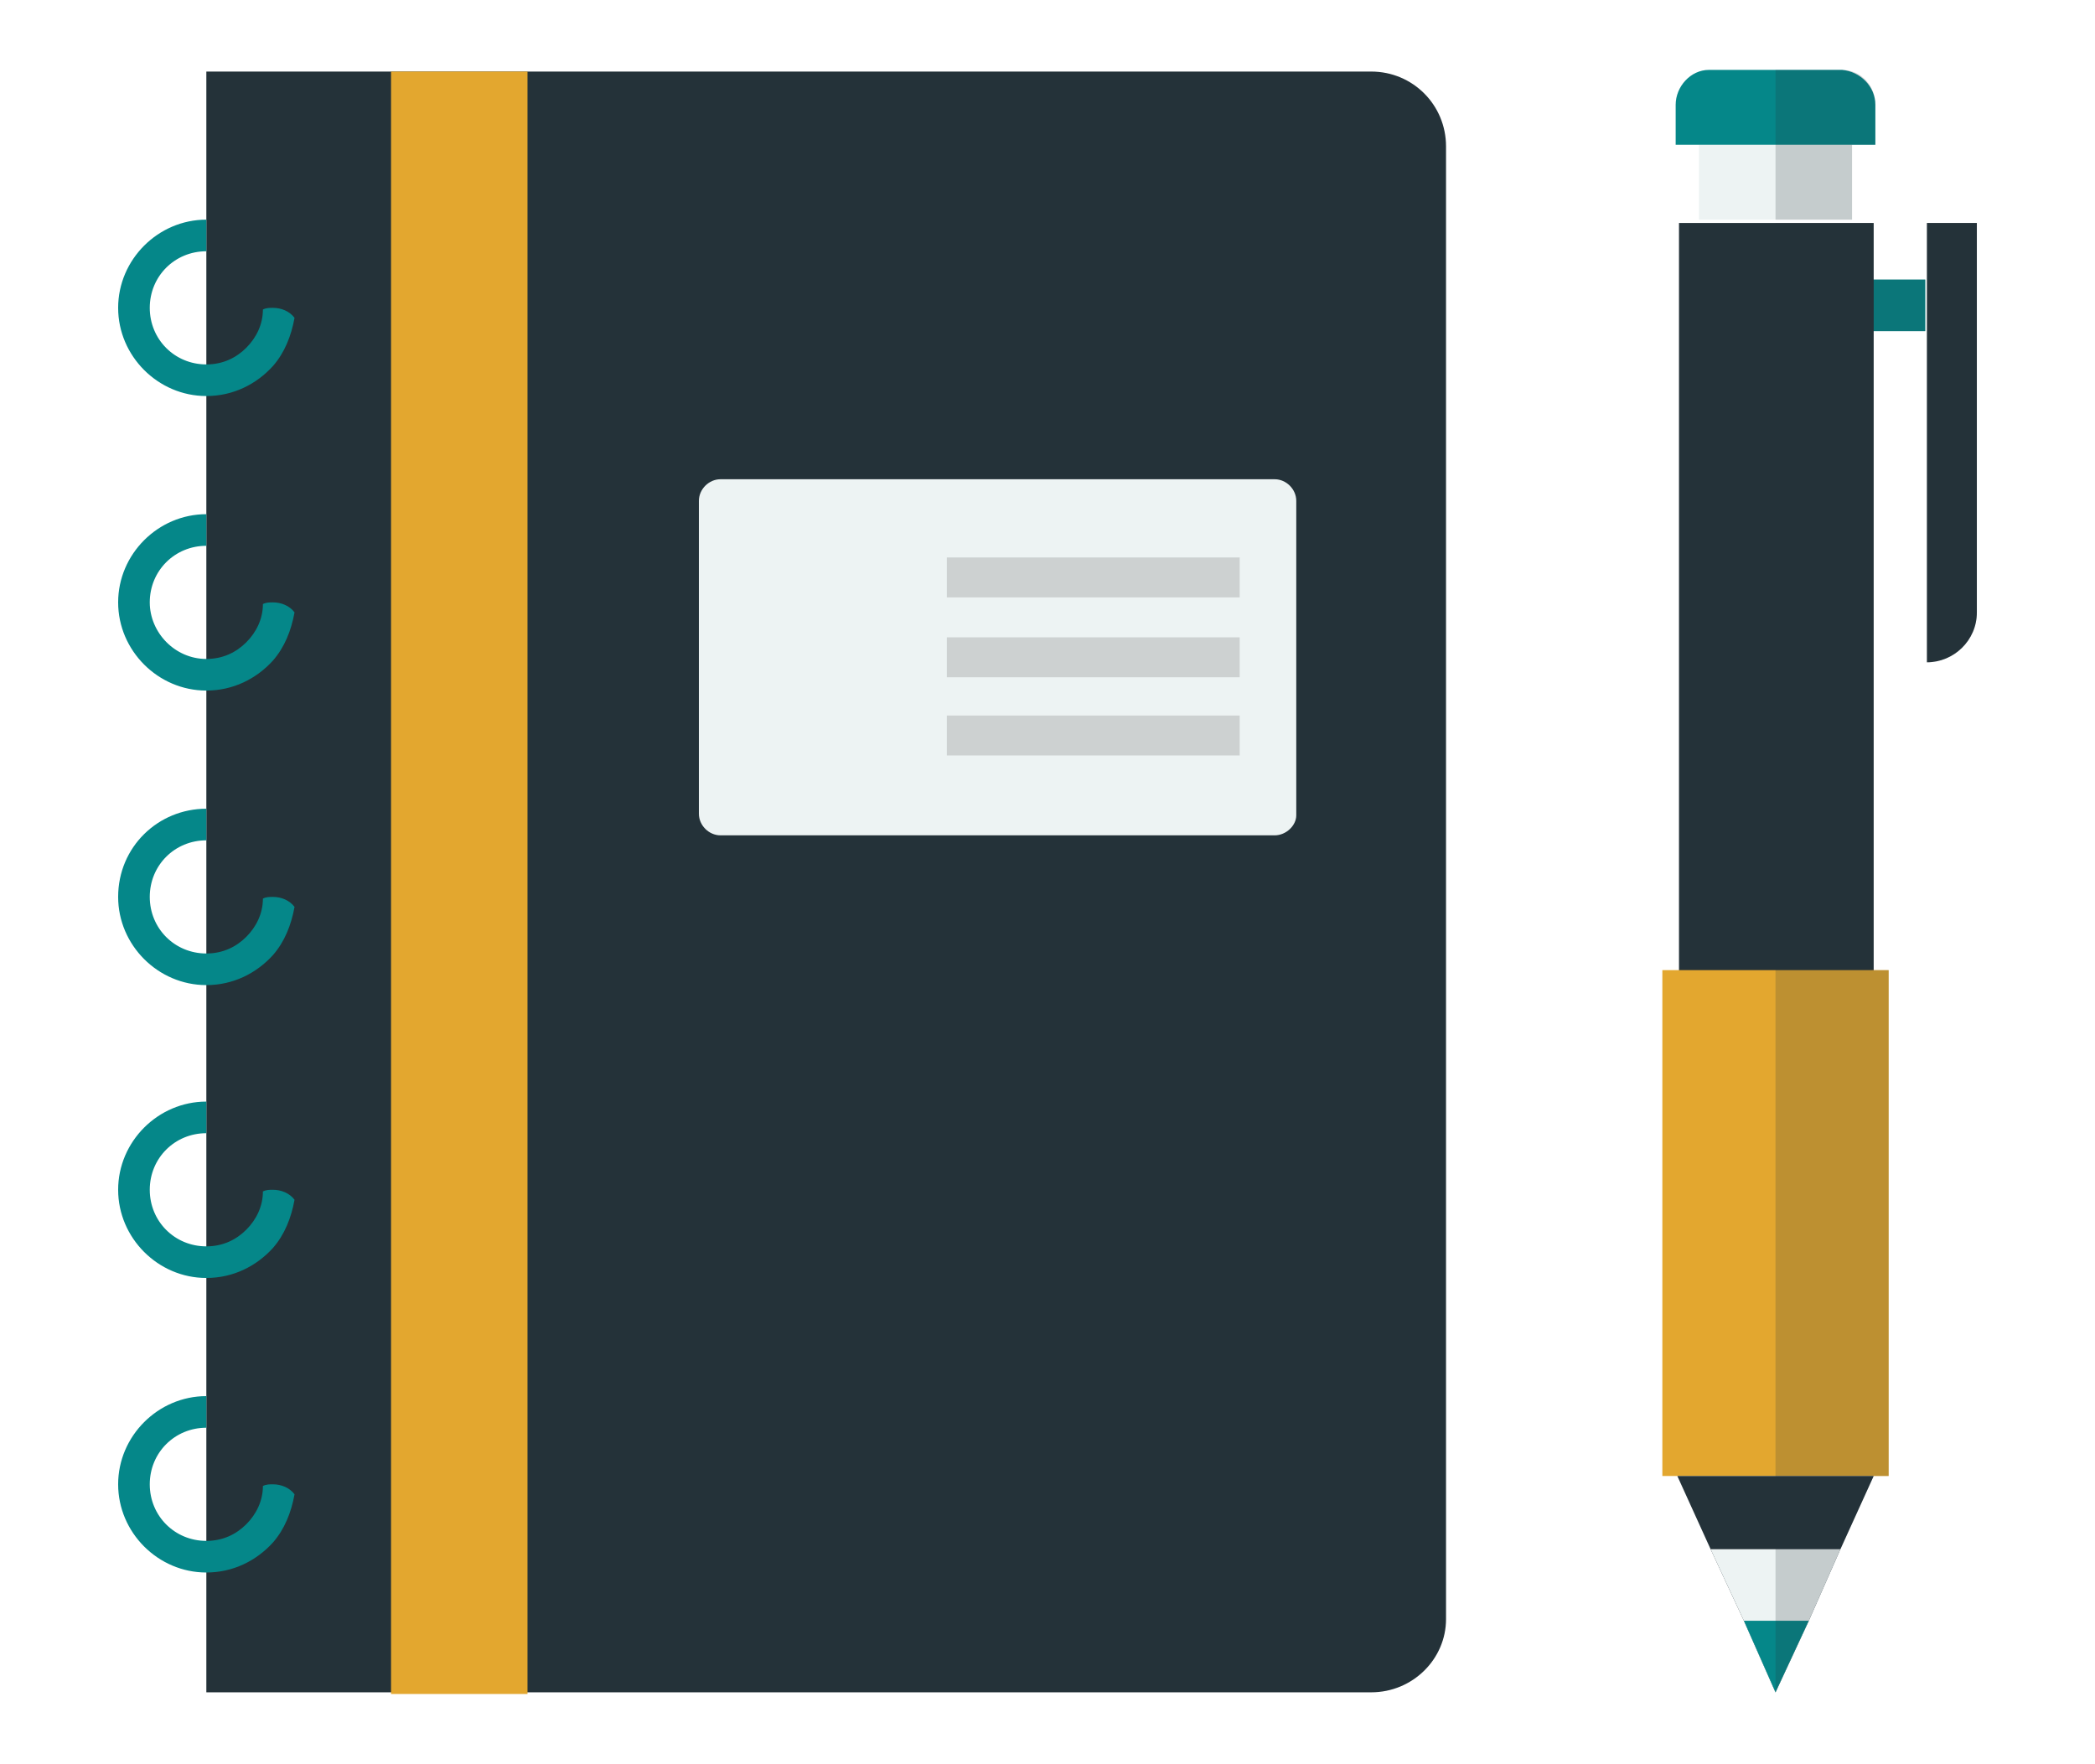 <?xml version="1.0" encoding="utf-8"?>
<!-- Generator: Adobe Illustrator 25.0.1, SVG Export Plug-In . SVG Version: 6.00 Build 0)  -->
<svg version="1.1" id="レイヤー_1" xmlns="http://www.w3.org/2000/svg" xmlns:xlink="http://www.w3.org/1999/xlink" x="0px"
	 y="0px" viewBox="0 0 125.9 106" style="enable-background:new 0 0 125.9 106;" xml:space="preserve">
<style type="text/css">
	.st0{fill:#058789;}
	.st1{fill:#243239;}
	.st2{fill:#E3A72F;}
	.st3{fill:#EDF3F3;}
	.st4{opacity:0.2;}
	.st5{fill:#CDD1D1;}
</style>
<g>
	<g>
		<g>
			<g>
				<g>
					<g>
						<g>
							<rect x="112.5" y="16.8" class="st0" width="3.2" height="3.1"/>
						</g>
					</g>
				</g>
			</g>
		</g>
		<g>
			<g>
				<g>
					<g>
						<g>
							<rect x="100.9" y="13.4" class="st1" width="11.7" height="45"/>
						</g>
					</g>
				</g>
			</g>
		</g>
		<g>
			<g>
				<g>
					<g>
						<g>
							<rect x="99.9" y="58.3" class="st2" width="13.6" height="30.4"/>
						</g>
					</g>
				</g>
			</g>
		</g>
		<g>
			<g>
				<g>
					<g>
						<g>
							<rect x="102.1" y="8.7" class="st3" width="9.2" height="4.5"/>
						</g>
					</g>
				</g>
			</g>
		</g>
		<g>
			<g>
				<g>
					<g>
						<g>
							<path class="st0" d="M112.7,6.3v2.4h-12V6.3c0-1.1,0.9-2.1,2-2.1h8C111.8,4.3,112.7,5.2,112.7,6.3z"/>
						</g>
					</g>
				</g>
			</g>
		</g>
		<g>
			<g>
				<g>
					<g>
						<g>
							<polygon class="st1" points="112.6,88.7 110.6,93.1 108.7,97.4 106.7,101.7 104.8,97.4 102.8,93.1 100.8,88.7 							"/>
						</g>
					</g>
				</g>
			</g>
		</g>
		<g>
			<g>
				<g>
					<g>
						<g>
							<polygon class="st3" points="110.6,93.1 108.7,97.4 106.7,101.7 104.8,97.4 102.8,93.1 							"/>
						</g>
					</g>
				</g>
			</g>
		</g>
		<g>
			<g>
				<g>
					<g>
						<g>
							<polygon class="st0" points="108.7,97.4 106.7,101.7 104.8,97.4 							"/>
						</g>
					</g>
				</g>
			</g>
		</g>
		<g>
			<g>
				<g>
					<g>
						<g>
							<path class="st1" d="M118.8,13.4v23.4c0,1.7-1.4,3-3,3V13.4H118.8z"/>
						</g>
					</g>
				</g>
			</g>
		</g>
		<g class="st4">
			<g>
				<g>
					<g>
						<g>
							<path class="st1" d="M111.3,13.2h-4.6v-9h4c1.1,0,2,0.9,2,2.1v2.4h-1.4V13.2z"/>
						</g>
					</g>
				</g>
			</g>
		</g>
		<g class="st4">
			<g>
				<g>
					<g>
						<g>
							<polygon class="st1" points="112.5,16.8 115.7,16.8 115.7,19.9 112.5,19.9 112.5,58.3 113.5,58.3 113.5,88.7 112.6,88.7 
								110.6,93.1 108.7,97.4 106.7,101.7 106.7,13.4 112.5,13.4 							"/>
						</g>
					</g>
				</g>
			</g>
		</g>
		<g class="st4">
			<g>
				<g>
					<g>
						<g>
							<path class="st1" d="M118.8,13.4v23.4c0,1.7-1.4,3-3,3V13.4H118.8z"/>
						</g>
					</g>
				</g>
			</g>
		</g>
	</g>
	<g>
		<g>
			<g>
				<g>
					<g>
						<g>
							<path class="st1" d="M82.4,101.7h-70V4.3h70c2.5,0,4.5,2,4.5,4.5v88.5C86.9,99.7,84.9,101.7,82.4,101.7z"/>
						</g>
					</g>
				</g>
			</g>
		</g>
		<g>
			<g>
				<g>
					<g>
						<g>
							<rect x="23.5" y="4.3" class="st2" width="8.2" height="97.5"/>
						</g>
					</g>
				</g>
			</g>
		</g>
		<g>
			<g>
				<g>
					<g>
						<g>
							<g>
								<g>
									<path class="st0" d="M7.1,89.2c0,2.9,2.4,5.3,5.3,5.3c1.6,0,3-0.7,4-1.8c0.7-0.8,1.1-1.8,1.3-2.9c-0.3-0.4-0.8-0.6-1.3-0.6
										c-0.2,0-0.4,0-0.6,0.1c0,0.9-0.4,1.7-1,2.3c-0.6,0.6-1.4,1-2.4,1c-1.9,0-3.4-1.5-3.4-3.4s1.5-3.4,3.4-3.4v-1.9
										C9.5,83.9,7.1,86.3,7.1,89.2z"/>
								</g>
							</g>
						</g>
					</g>
				</g>
			</g>
			<g>
				<g>
					<g>
						<g>
							<g>
								<g>
									<path class="st0" d="M7.1,71.5c0,2.9,2.4,5.3,5.3,5.3c1.6,0,3-0.7,4-1.8c0.7-0.8,1.1-1.8,1.3-2.9c-0.3-0.4-0.8-0.6-1.3-0.6
										c-0.2,0-0.4,0-0.6,0.1c0,0.9-0.4,1.7-1,2.3c-0.6,0.6-1.4,1-2.4,1c-1.9,0-3.4-1.5-3.4-3.4s1.5-3.4,3.4-3.4v-1.9
										C9.5,66.2,7.1,68.6,7.1,71.5z"/>
								</g>
							</g>
						</g>
					</g>
				</g>
			</g>
			<g>
				<g>
					<g>
						<g>
							<g>
								<g>
									<path class="st0" d="M7.1,53.9c0,2.9,2.4,5.3,5.3,5.3c1.6,0,3-0.7,4-1.8c0.7-0.8,1.1-1.8,1.3-2.9c-0.3-0.4-0.8-0.6-1.3-0.6
										c-0.2,0-0.4,0-0.6,0.1c0,0.9-0.4,1.7-1,2.3c-0.6,0.6-1.4,1-2.4,1c-1.9,0-3.4-1.5-3.4-3.4c0-1.9,1.5-3.4,3.4-3.4v-1.9
										C9.5,48.6,7.1,50.9,7.1,53.9z"/>
								</g>
							</g>
						</g>
					</g>
				</g>
			</g>
			<g>
				<g>
					<g>
						<g>
							<g>
								<g>
									<path class="st0" d="M7.1,36.2c0,2.9,2.4,5.3,5.3,5.3c1.6,0,3-0.7,4-1.8c0.7-0.8,1.1-1.8,1.3-2.9c-0.3-0.4-0.8-0.6-1.3-0.6
										c-0.2,0-0.4,0-0.6,0.1c0,0.9-0.4,1.7-1,2.3c-0.6,0.6-1.4,1-2.4,1C10.5,39.6,9,38,9,36.2c0-1.9,1.5-3.4,3.4-3.4v-1.9
										C9.5,30.9,7.1,33.3,7.1,36.2z"/>
								</g>
							</g>
						</g>
					</g>
				</g>
			</g>
			<g>
				<g>
					<g>
						<g>
							<g>
								<g>
									<path class="st0" d="M7.1,18.5c0,2.9,2.4,5.3,5.3,5.3c1.6,0,3-0.7,4-1.8c0.7-0.8,1.1-1.8,1.3-2.9c-0.3-0.4-0.8-0.6-1.3-0.6
										c-0.2,0-0.4,0-0.6,0.1c0,0.9-0.4,1.7-1,2.3c-0.6,0.6-1.4,1-2.4,1c-1.9,0-3.4-1.5-3.4-3.4c0-1.9,1.5-3.4,3.4-3.4v-1.9
										C9.5,13.2,7.1,15.6,7.1,18.5z"/>
								</g>
							</g>
						</g>
					</g>
				</g>
			</g>
		</g>
		<g>
			<g>
				<g>
					<g>
						<g>
							<path class="st3" d="M76.6,50.2H43.3c-0.7,0-1.3-0.6-1.3-1.3V30.1c0-0.7,0.6-1.3,1.3-1.3h33.3c0.7,0,1.3,0.6,1.3,1.3v18.9
								C77.9,49.6,77.3,50.2,76.6,50.2z"/>
						</g>
					</g>
				</g>
			</g>
		</g>
		<g>
			<g>
				<g>
					<g>
						<g>
							<g>
								<rect x="56.9" y="33.5" class="st5" width="17.6" height="2.4"/>
							</g>
						</g>
					</g>
				</g>
			</g>
			<g>
				<g>
					<g>
						<g>
							<g>
								<rect x="56.9" y="38.3" class="st5" width="17.6" height="2.4"/>
							</g>
						</g>
					</g>
				</g>
			</g>
			<g>
				<g>
					<g>
						<g>
							<g>
								<rect x="56.9" y="43" class="st5" width="17.6" height="2.4"/>
							</g>
						</g>
					</g>
				</g>
			</g>
		</g>
	</g>
</g>
</svg>
